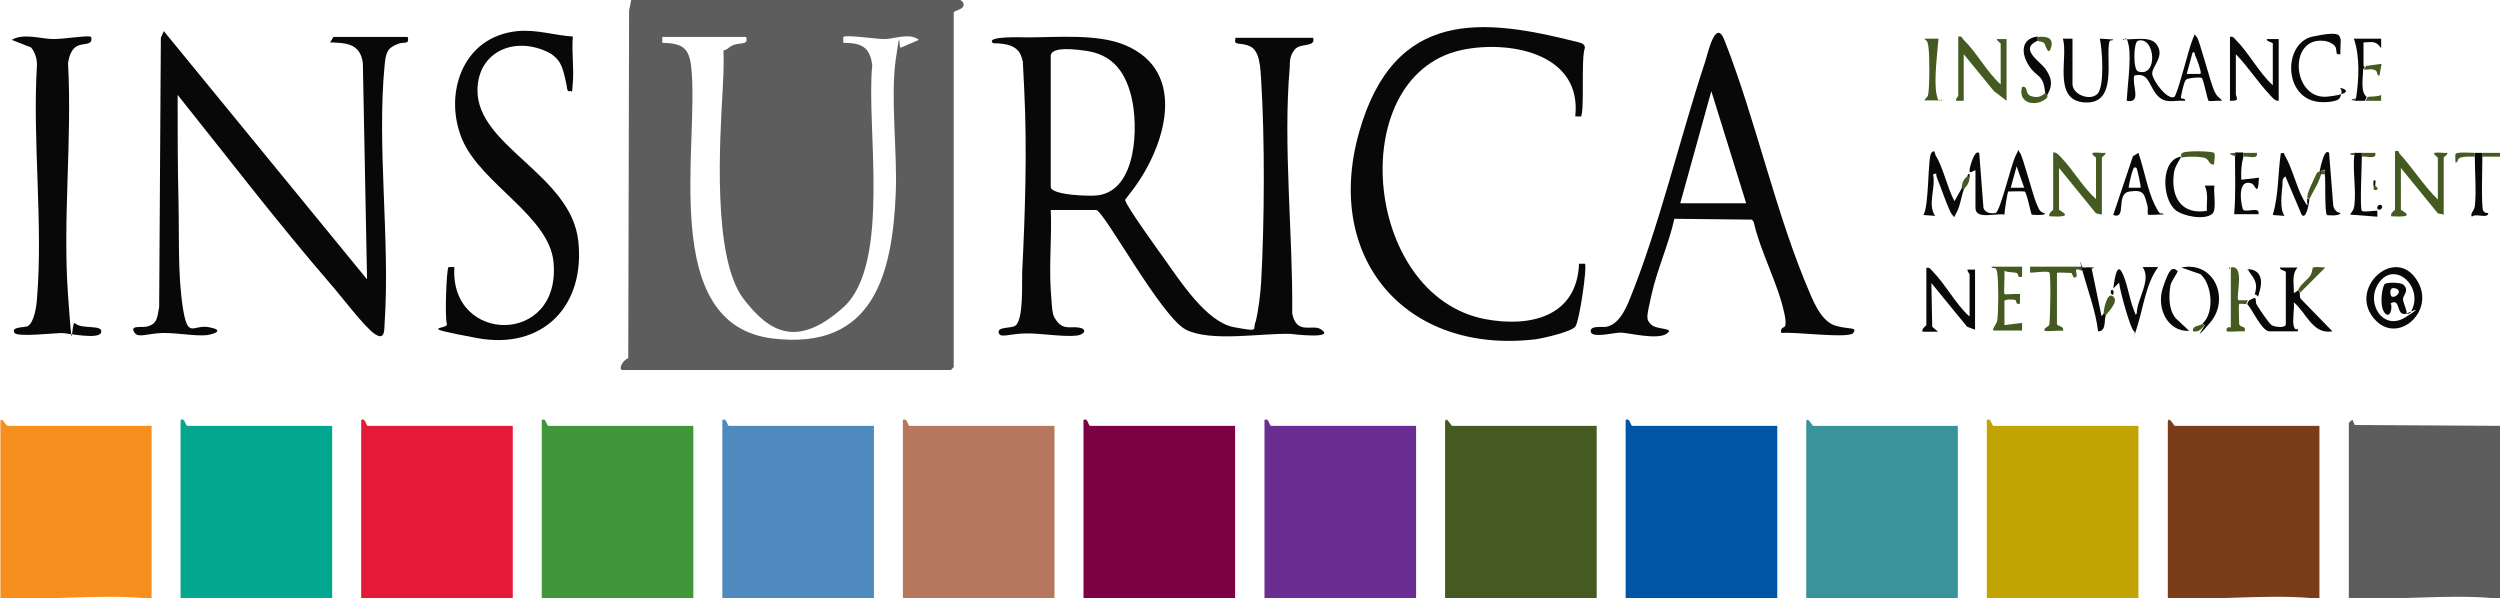 <?xml version="1.0" encoding="UTF-8"?>
<svg id="Layer_1" xmlns="http://www.w3.org/2000/svg" version="1.1" viewBox="0 0 595.3 142.4">
  <!-- Generator: Adobe Illustrator 29.0.0, SVG Export Plug-In . SVG Version: 2.1.0 Build 186)  -->
  <defs>
    <style>
      .st0 {
        fill: #c2a304;
      }

      .st1 {
        fill: #4e8abd;
      }

      .st2 {
        fill: #7c0142;
      }

      .st3 {
        fill: #38939b;
      }

      .st4 {
        fill: #01a78f;
      }

      .st5 {
        fill: #5d5d5d;
      }

      .st6 {
        fill: #080808;
      }

      .st7 {
        fill: #e41a38;
      }

      .st8 {
        fill: #455a21;
      }

      .st9 {
        fill: #7a3c19;
      }

      .st10 {
        fill: #b6775e;
      }

      .st11 {
        fill: #f68f1e;
      }

      .st12 {
        fill: #0155a5;
      }

      .st13 {
        fill: #6a2d92;
      }

      .st14 {
        fill: #419639;
      }
    </style>
  </defs>
  <path class="st13" d="M336.3,143.8l-1.6-1.4h-33.6s0-42.4,0-42.4c1.1-.6,1.1,1.4,1.6,1.4h34.5v42.4h-.9Z"/>
  <path class="st0" d="M508.3,143.8l-1.6-1.4h-33.6s0-42.4,0-42.4c1.1-.6,1.1,1.4,1.6,1.4h34.5v42.4h-.9Z"/>
  <path class="st4" d="M78.2,143.8l-1.6-1.4h-33.6s0-42.4,0-42.4c1.1-.6,1.1,1.4,1.6,1.4h34.5v42.4h-.9Z"/>
  <path class="st7" d="M121.2,143.8l-1.6-1.4h-33.6s0-42.4,0-42.4c1.1-.6,1.1,1.4,1.6,1.4h34.5v42.4h-.9Z"/>
  <path class="st14" d="M164.2,143.8l-1.6-1.4h-33.6s0-42.4,0-42.4c1.1-.6,1.1,1.4,1.6,1.4h34.5v42.4h-.9Z"/>
  <path class="st12" d="M422.3,143.8l-1.6-1.4h-33.6s0-42.4,0-42.4c1.1-.6,1.1,1.4,1.6,1.4h34.5v42.4h-.9Z"/>
  <path class="st1" d="M207.2,143.8l-1.6-1.4h-33.6s0-42.4,0-42.4c1.1-.6,1.1,1.4,1.6,1.4h34.5v42.4h-.9Z"/>
  <path class="st10" d="M250.2,143.8l-1.6-1.4h-33.6s0-42.4,0-42.4c1.1-.6,1.1,1.4,1.6,1.4h34.5v42.4h-.9Z"/>
  <path class="st2" d="M293.2,143.8l-1.6-1.4h-33.6s0-42.4,0-42.4c1.1-.6,1.1,1.4,1.6,1.4h34.5v42.4h-.9Z"/>
  <path class="st11" d="M0,100c1.3-.2,1,1.7,2.5,1.4h33.6s0,42.4,0,42.4h-.9c0-1.6.3-1.3-1.1-1.4-10.9-.9-23,.6-34,0v-42.4Z"/>
  <path class="st3" d="M465.3,143.8l-1.6-1.4h-33.6s0-41.7,0-41.7c0-2.1,1.5.7,1.6.7h34.5v42.4h-.9Z"/>
  <path class="st8" d="M379.3,143.8l-1.6-1.4h-33.6s0-41.7,0-41.7c0-2.1,1.5.7,1.6.7h34.5v42.4h-.9Z"/>
  <path class="st5" d="M595.3,101.4v42.4h-.9c0-1.6.3-1.3-1.1-1.4-10.9-.9-23,.6-34,0v-41.7c0,0,.7-.8.9-.7l.5,1.2,34.7.2Z"/>
  <path class="st9" d="M551.3,143.8c0-1.6.3-1.3-1.1-1.4-10.9-.9-23,.6-34,0v-41.7c0-2.1,1.5.7,1.6.7h34.5v42.4h-.9Z"/>
  <rect class="st8" x="591.1" y="36.4" width="4.2" height=".9"/>
  <path class="st5" d="M148,88.1c-.7-.7.6-2.5,1.6-2.8l.2-82.8.5-2.5h78.4s.7.6.7.7c.5,1.7-2.3,1.7-2.3,2.3v84.4s-.6.7-.7.7h-78.4ZM177.6,8.8h-19.9s0,1.4,0,1.4c4.7.1,6.4,1.1,6.9,5.8,2,18.4-8,61.3,19.4,64.6,24,2.9,28.5-15.3,29.3-34.7.4-9.7-1.3-22.7,0-31.8s.5-2.1,1.3-2.8l4.2-1.8c-2.2-1.8-5.9-.2-8.1-.2s-9.4-1.1-9.9-.5v1.4c4.2,0,6.4.9,6.9,5.4-1.5,14.3,4.6,47.3-6.9,57.6s-18.1,5.3-23.8-2.1c-7.4-9.8-5.6-37.7-4.9-50s-.7-7.9,1.4-9.7,4.8-.2,4.2-2.5Z"/>
  <path class="st6" d="M250.2,49.8c.3,6.3-.4,12.9,0,19.2s.5,6.1,1.4,7.4c1.6,2.2,3.3,1.3,5.3,1.6s1.5,1.6-.4,1.9c-3.3.4-8.7-.6-12.5-.5s-5.9,1.2-6.2-.2,2.9-1,3.9-1.6c2.1-1.3,1.6-10.3,1.7-12.7.7-14.1,1.2-29.2.5-43.3s-.2-5.4-.5-7.3c-.5-3.5-3.9-4-6.9-4-2.2-1.8,7.4-1.4,8.1-1.4,7,0,16.7-.9,23.2,1.8,15.3,6.3,9.6,24.3,2,34.4s-2,1.4-1.8,2.7,8,12.1,9.3,13.9c3.7,5.2,10,15,16.5,16.2s4.3.6,5.2-1.3c.7-2.9,1.1-6.4,1.3-9.3.8-14.4.9-34.1,0-48.4-.2-2.5-.2-6.8-2.7-7.9s-3.9.1-3.4-2h18.5c.6,2.4-3,1.1-4.4,2.8s-1.1,3.3-1.2,4.4c-1.6,18.4.8,39.8.6,58.4,1,5.3,4.9,2.5,6.8,3.8,3.8,2.4-6.7,1.2-7.2,1.1-6.9-.2-19,2-24.9-1s-19.6-28.5-21.4-28.5h-10.9ZM250.2,13.1v31.4c0,2,9.6,2.3,11.3,2,9.3-1.3,9.6-16.6,7.9-23.5s-5.3-10.1-10.8-10.9-8-.4-8.4,1Z"/>
  <path class="st6" d="M87.4,66.4l-1-51.4c-.6-4.6-3.9-4.8-7.8-4.9l.8-1.3h17.7c.4,1.9-.7,1.1-2.2,1.6-2.7,1-3,2.1-3.3,5-1.9,19.3,1.3,41.7,0,61.3-.1,2.3,0,4.4-2.4,2.8s-8.2-9.3-10.6-12c-12.6-14.6-24.3-29.9-36.3-44.9,0,8.3,0,16.8.2,25.1s-.2,17.3,1,25.3,2.4,4.2,6.2,4.9,1.5,1.6-.4,1.9c-2.8.3-7.3-.6-10.7-.5s-5.6,1.2-6.5,0c-1.4-1.9,1.4-1.3,2.7-1.5,2.8-.6,2.6-2.3,3.1-4.7l.4-64.1.7-1.6,48.3,59Z"/>
  <path class="st6" d="M441.3,79.3c-1,1.4-14.6-.4-17.1,0-.5-1.3.8-1.3.9-1.7.2-.9,0-2-.2-2.9-1.4-6.9-5.7-14.7-7.3-21.8l-.4-.6-18.5-.2c-1.3,5.9-4.1,12.1-5.4,17.9s-1.4,6-.1,7.3,5.9.7,3.6,2.2-9.2-.3-10.9-.3-6.8,1.4-7.1-.2,2.9-1,3.8-1.2c2.7-.6,4.2-3.6,5.2-5.9,7.1-17.2,12.2-39,18.2-57.1.7-2.2,2.5-10.5,4.6-5.3,7.6,19.3,12.2,41.4,20.4,60.4,1.2,2.8,3,6.8,6.2,7.7s5.1.2,4.1,1.7ZM415.8,48.4l-8.3-26.7-7.4,26.7h15.7Z"/>
  <path class="st6" d="M376.5,27.7c-.1.1-1,0-1.4,0,1.6-14.6-14.7-18-26-16-29.2,5-25,58.7,4.6,64.3,10.7,2,21.8-.6,22.3-13.2h1.4c.6.5-1.3,13.8-2.3,15s-7.4,2.7-9.5,3c-30.9,3.6-50.4-19.3-42-49.2s29.9-27.2,52-21.6c.8.2,1.8.4,1.8,1.4-1,2.4,0,15.5-1,16.4Z"/>
  <path class="st6" d="M136.4,8.8c-.3,3.5.3,7.4,0,10.9s0,1.7-.7,2-.7-1-.8-1.5c-.9-4.1-1.2-6.6-5.6-8.3-7.7-3-15.5.9-15.6,9.5-.2,13.4,22.3,20.2,24,36,1.7,15.5-8.5,26-24.1,23.1s-6.7-1.9-7.2-3.4-.1-13,.4-13.5h1.4c-1.2,18.4,25.5,18.8,23.6-1.2-1-10.9-17.2-18.6-21.7-29.1s-.3-24.6,13.2-25.9c4.6-.4,8.6,1,13.1,1.3Z"/>
  <path class="st6" d="M21.7,8.8c.5,2.1-1.7,1.4-3.2,2.1s-2,2.4-2.3,4.1c1,18.1-1.3,37.4,0,55.3s.6,5.6,1.7,6.7c1.6,1.5,6.6.2,6.2,2.1s-8,.2-9.5.2-10.4,1-11.1,0c-1.1-1.5,2.3-1.3,3-1.6,1.6-.7,2.2-4.8,2.3-6.5,1.5-17.9-1.1-37.7,0-55.8,0-1.5-.5-3-1.4-4.1l-4.6-1.8c2.7-1.7,7.1-.2,9.9-.2s8.5-1,9-.5Z"/>
  <path class="st6" d="M523.1,8.8c.6.6,3.2,10.7,4.1,12.7s1.3,1.5,1.9,2.5c-.7-.1-2.9.2-3.2,0s-1.2-5.4-1.7-5.5-3.2,0-3.7.5-1.2,4-1.2,4.3,1.2,0,1,.7c-2.8-.2-4.7.9-6.7-1.4s-1.9-5.5-5.4-4.6c-.6,2.3,1.9,6.7-1.8,6,.2-3.6,1.1-9.8.5-13.1s-1.3-.7-1.4-1.6c2.2.3,6.3-.8,7.9,1.1,2.4,3-1.2,5.5-.9,7.3s3.6,6.1,5.2,5.4c.7-.1,3.6-12,4.4-13.7s.2-1.4,1-.6ZM509.1,9.7c-1.1.3-1.2,6.9,0,7.3,4.9,1.6,4.1-8.5,0-7.3ZM524,17.5c.3-.3-.9-3.5-1.2-4.1s0-1.1-.7-.9l-1.4,5.1h3.2Z"/>
  <path class="st8" d="M570.3,36c1.1-.3.8.3,1.1.6,3.2,3.5,5.7,7.6,9.1,10.9v-9.9c0-.2-1.4-1-.7-1.2s2.1.1,3,0c0,.5-.9,1-.9,1.1v13.6l-1.4-.3-8.8-10.8v9.9c0,.3,4.4,2-2.3,1.6-.3-.8.9-1.4.9-1.6v-14.1Z"/>
  <path class="st8" d="M499.1,47.5v-9.9c0-.2-1.4-1-.7-1.2s2.1.1,3,0c0,.5-.9,1-.9,1.1v13.6l-1.4-.3-8.8-10.8v9.9c0,.3,4.4,2-2.3,1.6-.3-.8.9-1.4.9-1.6v-13.6c.9-.1,1.5.8,2.1,1.4,2.8,3,5,6.9,8.1,9.7Z"/>
  <path class="st6" d="M470.4,40.6c-.2-.3-1.6,1.2-1.4-.2s1.4-5,2.3-3.9l1,13c.3,1.1,1.8,1.5,2.9,1.2s3.7-11.6,4.8-13.7.4-1.2,1-.6,3.1,10.2,3.9,12,.7,1.9,2.1,2.5c0,.4-3,.3-3.2.2s-1.2-5.4-1.7-5.5-3.7,0-3.9,0c-.2.2-.9,4.7-.9,5.5-2.1-.4-6.9,1.3-6.9-1.6v-9ZM482,44.7l-1.8-5.1-1.4,5.1h3.2Z"/>
  <path class="st6" d="M535.6,71.5c.2,0,1.1-.7,1.4-.5s0,1,.4,1.6c.6,1,2.8,4.3,3.5,4.8s3.4.8,3.4-.2v-12.4c0-.4-1.5-.4-1.4-1.1h4.2c-1.5,1.7-.8,3.9-.9,6,.1.2.7-.4.9-.5.5,0,.4.2.5.5.1.4-.1,1.2.4,1.6l7.4,7.6c-4.8.8-6.2-4.5-9.2-6.9.2,1.7-.4,4.2,0,5.7s1.4,0,.9,1.2h-6.7c-1.8,0-4.1-5.3-5.3-6.5,0,0,.3-.7.5-.9Z"/>
  <path class="st8" d="M476.4,20.3v-9.9c0-.2-1-.7-.9-1.1h2.3s0,14.7,0,14.7l-3-2.3-7.2-8.8v11.1h-1.8c-.2-.5.5-1,.5-1.2v-14.1c.9-.2.9.4,1.3.8,3.1,3,5.6,7.8,8.9,10.7Z"/>
  <path class="st6" d="M541.2,20.3v-9.9c0-.4-1.7-.5-1.4-1.1h2.8s0,14.7,0,14.7c-.9.1-1.5-.8-2.1-1.4-2.9-3.1-5.2-6.7-8.1-9.7v9.5c0,.8,1.2,1.7-1.4,1.6v-15.2c.8-.2.9.2,1.4.7,3.1,3.1,5.5,7.8,8.8,10.8Z"/>
  <path class="st6" d="M469,75.2v-9.9c0-.1-.6-.7-.5-1.1h1.8s0,14.3,0,14.3l-1.9-.7-8.5-10.4.2,10.4,1.4,1.2h-3.7c-.3-.8.9-1.4.9-1.6v-13.6c.8-.2.9.2,1.4.7,3.1,3.1,5.5,7.8,8.8,10.8Z"/>
  <path class="st6" d="M565.8,76.4c-7.4-7.4,4.8-18.6,10-9.2,3.9,7-4.6,14.6-10,9.2ZM573.1,74.7s.7.1.9-.3c3.4-5.7-3.3-12.2-7.2-7.5s.4,12.1,5.9,8.7.3-.9.3-.9c-2.6.7-1.2-3.8-3.7-2.5.5,1.6-.4,3.9-1.6,2.1s-.4-6.3.2-6.7,3.7-.4,4.4.2c1.5,1.4-.1,2.5-.1,3.4s1.2,3.2.8,3.5ZM569.4,70.5c.8.8,2.9-1.2,1.1-1.8s-1.3,1.6-1.1,1.8Z"/>
  <path class="st6" d="M493.5,9.2v10.8c0,2.5,4.1,4.1,5.9,2.4s1.2-10.8.6-13.2l3.2.2c0,.4-.8,0-.9.5-1,3.8,2.1,14.9-5.8,14.5s-3.9-10.9-5.3-15.2h2.3Z"/>
  <path class="st6" d="M557.3,9.2c.2.2-.1,2.9,0,3.7-1.7.3-.3-1.3-1.7-2.3s-2.5-.9-3.5-.9c-7.3.6-5.8,14.2,2.2,13.3s2.3-2.5,3-1.9-.1,2.2-.2,2.3c-.6.9-3.6,1-4.7.9-8.8-.7-8.8-14.1-1.7-15.6s6.2,0,6.6.4Z"/>
  <path class="st8" d="M481.5,63.6v2.3c-1.3.4-.7-.7-1.3-.9s-2-.1-2.9-.5c.1.9-.2,5.3,0,5.5s3-.1,3.7,0v2.3c-1.2.4-.7-.8-1.2-.9s-2.4-.2-2.5.3v5.7s4.2-.5,4.2-.5v1.8s-6.9,0-6.9,0c0-1,.8-1.3,1-2.5.3-2.1.3-8.9,0-11.1s-1.2-.7-1.4-1.6h7.4Z"/>
  <path class="st6" d="M509.2,36.4c1.3,3.7,2.2,9,3.9,12.4s1.3,1.3,2.1,2.3c-.7-.1-3.5.2-3.7,0s0-1.4-.1-1.9c-.8-3-.8-4.1-4.3-3.6s-.5,6.8-3.9,5.6l4.7-14,1.3-.8ZM508.8,40.1c-.7-.7-.8.2-1,.6s-1,3.8-.9,4h2.8c.2-.2-.8-4.4-.9-4.6Z"/>
  <path class="st6" d="M519.4,37.3c-.8,1.5-1.7,2.6-1.8,4.4-.6,5.4,2,9.5,7.9,8.5-.1-2,.4-4.1-.5-6h2.3c-.3,1.5.6,5.8-.5,6.7-1.8,1.6-7,.6-8.8-.9-3.3-2.8-3.5-12.1,1.4-12.7Z"/>
  <path class="st8" d="M495.8,63.6c0,.3,0,.7,0,.9-2.5-1.2-.9.9-1.4,1.4-.8.8-.9-.9-1.2-.9s-3.4-.2-3.4,0v12.2c0,.5,1.9.4,1.4,1.6-.8-.2-3.9.2-4.2,0-.8-.6.9-.9,1-1.6.2-1.3.4-11.8,0-12.3s-3.8.1-4.6,0v-1.4c4.2,0,8.3,0,12.5,0Z"/>
  <path class="st6" d="M513.9,63.6c-2.9,3.9-3.5,9.5-5,14.2s0,1.4-.8,1-3.4-9.9-3.5-11.5l-1.4,1.4c.2-1.1.7-6.3,2-4s1.8,6.4,2.9,9.1,0,1.1.7.9c0-3.5,3.6-8,1.4-11.1h3.7Z"/>
  <path class="st6" d="M562.4,36.4v.9c0,1.8-.5,12.5,0,12.9s3-.1,3.7,0v1.4s-6.5-.5-6.5-.5c.5-.8.8-1,1-2,.5-3.7-.4-8.4,0-12.2v-.5c.6,0,1.2,0,1.9,0Z"/>
  <path class="st8" d="M535.1,72.4c-.4.1-1.7-.2-1.9,0s0,4.3,0,4.8c.3.9,1.7.3,1.3,1.7-.8-.1-3.9.2-4.2,0-.4-.4.1-1.3.9-.9v-14.3c3.5-.8,1.1,7.1,1.8,7.8.8,0,1.6,0,2.3,0-.2.2-.4.9-.5.9Z"/>
  <path class="st6" d="M534.2,36.4c0,.3,0,.7,0,.9-.5,1.9-.6,3.5-.5,5.5l4.2-.5c-.2,4.9-.9,1.7-1.7,1.4-3.9-1.4-2.4,6-2,6.3.9.6,4-.9,3.6,1h-5.8c.4-4.6.2-9.2.2-13.8v-.9c.6,0,1.2,0,1.9,0Z"/>
  <path class="st8" d="M461.6,9.2c-.3,3.5-1.1,9.8-.5,13.1s1.3.7,1.4,1.6h-4.2c-.2-.1.7-.8.8-1.2.4-1.8.4-9.5.1-11.5s-.5-1.3-1-2h3.2Z"/>
  <path class="st6" d="M591.1,36.4v.9c0,2-.3,12.1.2,12.9s1.3.3,1.2.7c-.4,1.2-2.9-.2-3.9.7-.5-.8.6-1.4.7-2.5.4-3.2,0-8.3,0-11.8v-.9c.6,0,1.2,0,1.9,0Z"/>
  <path class="st6" d="M518.5,64.5c.3.2-1.6,2.5-1.7,3.6-.4,2.5-.4,5.7,1.3,7.7l3.2,3c-5.4.2-7.8-5.7-6.3-10.2s2.2-5.3,3.6-4Z"/>
  <path class="st6" d="M498.1,63.6v.5l2.3,11.1c.3,0,.4-.5.5-.5.2,0,.6.2.5.5-.4,1,.2,3.7-1.8,3.7-.6-4.9-2.4-9.6-3.7-14.3s0-.6,0-.9c.7,0,1.7-.1,2.3,0Z"/>
  <path class="st6" d="M561,23.5c.7-4.4,1-10-.5-14.3h6.5v2.3c-1.2-1.8-2-1.5-4.2-1.4,0,1.6,0,3.2,0,4.9s.4.6.4.7c0,.3-.5.7-.5.9,0,1.9-.7,5.4.9,6.5-.1,0-.3.7-.5.9-.8,0-1.6,0-2.3,0v-.5Z"/>
  <path class="st6" d="M525,77.5l-.5-.5c2.8-2.5,2.3-9.2-.5-11.7l-4.6-1.6c8-1.6,11.6,7.6,6.9,13.1s-1.1.5-1.3.7Z"/>
  <path class="st6" d="M485.2,8.8c0,.3,0,.8,0,.9-4.6,2,.7,4.9,2,6.9s1.7,3.6.3,6c-.2,0-.4-.2-.5-.5-.5-4.7-1.9-3.4-3.9-6.5s-1.7-6.5,2.1-6.9Z"/>
  <path class="st6" d="M552.3,41c.1-.3,1.1-6,2.3-4.6l1,12.6c.2.9.8,1.6,1.7,1.7,0,.8-3.1.6-3.2.5-.6-.6-.3-8.2-.5-9.7s.3-1.1-.7-.9c-.5,0-.2.6-.2.9-.2,0-.4-.2-.5-.5Z"/>
  <path class="st8" d="M519.4,37.3c0-.2-.2-.6.3-.9,1-.6,7.1-.4,7.5,0s0,2.2,0,2.8c-1.5,0-.9-1.4-2.6-1.7s-4-.2-5.2,0Z"/>
  <path class="st8" d="M547.2,69.2c.4-1.4,2.5-2.7,3-3.7,1-1.9-.7-2.1,3.5-1.8l-6,6c0-.2,0-.5-.5-.5Z"/>
  <path class="st8" d="M487.5,22.6c0,.1.2.5-.3.9-2.4,2-6.8,1.2-5.7-2.8,1.6-.3.5,1.7,2.2,2.2s2.4,0,3.4-.8c0,.2.2.4.5.5Z"/>
  <path class="st6" d="M535.6,64.1c2.8.3,3.2,2.7,2.5,5.1s-.1,1.1-1.2.9c.8-2.6,0-3.6-1.4-5.5v-.5Z"/>
  <path class="st8" d="M552.7,41.5c0-.3-.2-.9.2-.9,1-.1.6.2.7.9-.3,0-.7,0-.9,0-.8,2.7-1.9,3.9-2.8,6,0-.2-.5-.4-.5-.5,0-1.3,1.4-3.8,2-5.2s.8-.7.8-.8c0,.2.2.4.5.5Z"/>
  <path class="st8" d="M589.3,36.4v.9c-1.1,0-2.2-.1-3.3.2s-.5,1.2-1.3,1.2c0-.7-.1-1.4,0-2s3.8-.3,4.6-.3Z"/>
  <path class="st8" d="M500.9,74.7c0-.8.8-5.4,2.3-4.1s-1.6,4-1.8,4.6c0-.3-.3-.5-.5-.5Z"/>
  <path class="st8" d="M485.2,8.8c2-.2,3.9.1,3.2,2.5s-1.3-.8-1.7-1.1-1.5-.4-1.6-.5,0-.7,0-.9Z"/>
  <path class="st8" d="M563.4,15.7l3.7-.5-.5,2.8c-.7.1-.4-.9-.9-1.2-.7-.5-1.9-.2-2.8-.2,0-.2.5-.7.5-.9Z"/>
  <path class="st8" d="M563.8,23.1c.6-.2,2.4,0,3.2-.5v1.4c-1.2,0-2.5,0-3.7,0,.2-.2.4-.9.5-.9Z"/>
  <path class="st8" d="M469,42.4c-.2,1.8-1.2,2.2-1.4,2.8l-.5-.5c.2-1.4.4-1.9,1.4-2.8l.5.5Z"/>
  <path class="st8" d="M562.4,36.4c1.1,0,2.2,0,3.2,0,.4,1.7-2.1.7-3.2.9v-.9Z"/>
  <path class="st8" d="M534.2,36.4c1.1,0,2.2,0,3.2,0,.4,1.7-2.1.7-3.2.9,0-.3,0-.6,0-.9Z"/>
  <path class="st8" d="M525,77.5c-.8.6-1.2,1.7-2.8,1.4-.3-1.4,1.5-1.2,2.3-1.8l.5.5Z"/>
  <path class="st6" d="M567.1,48.9c.5.5-.4,1.4-.9.9s.4-1.4.9-.9Z"/>
  <path class="st8" d="M565.7,44.3c0,0,.9.7.2.9-1,.2-.6-.2-.7-.9h.5Z"/>
  <path class="st8" d="M532.4,36.4v.9c-1.7-.7-2.1-.8,0-.9Z"/>
  <path class="st6" d="M565.7,44.3h-.5c0-.3-.2-1.3.2-1.4.5,0,.1,1,.2,1.4Z"/>
  <path class="st8" d="M560.6,36.4v.5c-1.4,0-1.4-.4,0-.5Z"/>
  <path class="st6" d="M503.2,70.1c-.2.3-.8-.3-.5-.9s.8.3.5.9Z"/>
  <path class="st8" d="M561,23.5v.5c-1.4-.1-1.4-.5,0-.5Z"/>
  <path class="st6" d="M469,42.4l-.5-.5s0-.5.5-.5c0,.3,0,.6,0,.9Z"/>
  <path class="st8" d="M530.8,63.6c.3.2.3.3,0,.5v-.5Z"/>
  <path class="st8" d="M498.1,64.1v-.5c.2,0,.4,0,.5.2l-.5.2Z"/>
  <path class="st6" d="M549.9,47.5c0,.2-.6,4.9-1.8,3.7l-3.9-9.2c-.8.5-.7,1.3-.7,2-.2,2.2-.7,5.8.5,7.4l-2.8-.2c1.4-4.8,1.2-9.8,1.9-14.7,1.1-.2.7.1,1,.6,1.7,2.8,2.7,7.4,4.4,10.4s.5.3,1-.3c0,0,.4.3.5.5Z"/>
  <path class="st6" d="M467.6,45.2c-.6,1.6-.8,3.8-1.7,5.4s-.3,1.2-1,.6-3-7.3-3.6-8.7.3-1.3-1-1c.7,3.2-1.4,7.3.5,9.9l-2.8-.2c1.4-2.2,1-13.8,1.9-14.8s.8.2,1,.6c1.8,2.8,2.8,7.8,4.5,10.9l1.8-3.2.5.5Z"/>
  <path class="st8" d="M535.6,64.5s-1-.2,0-.5v.5Z"/>
</svg>